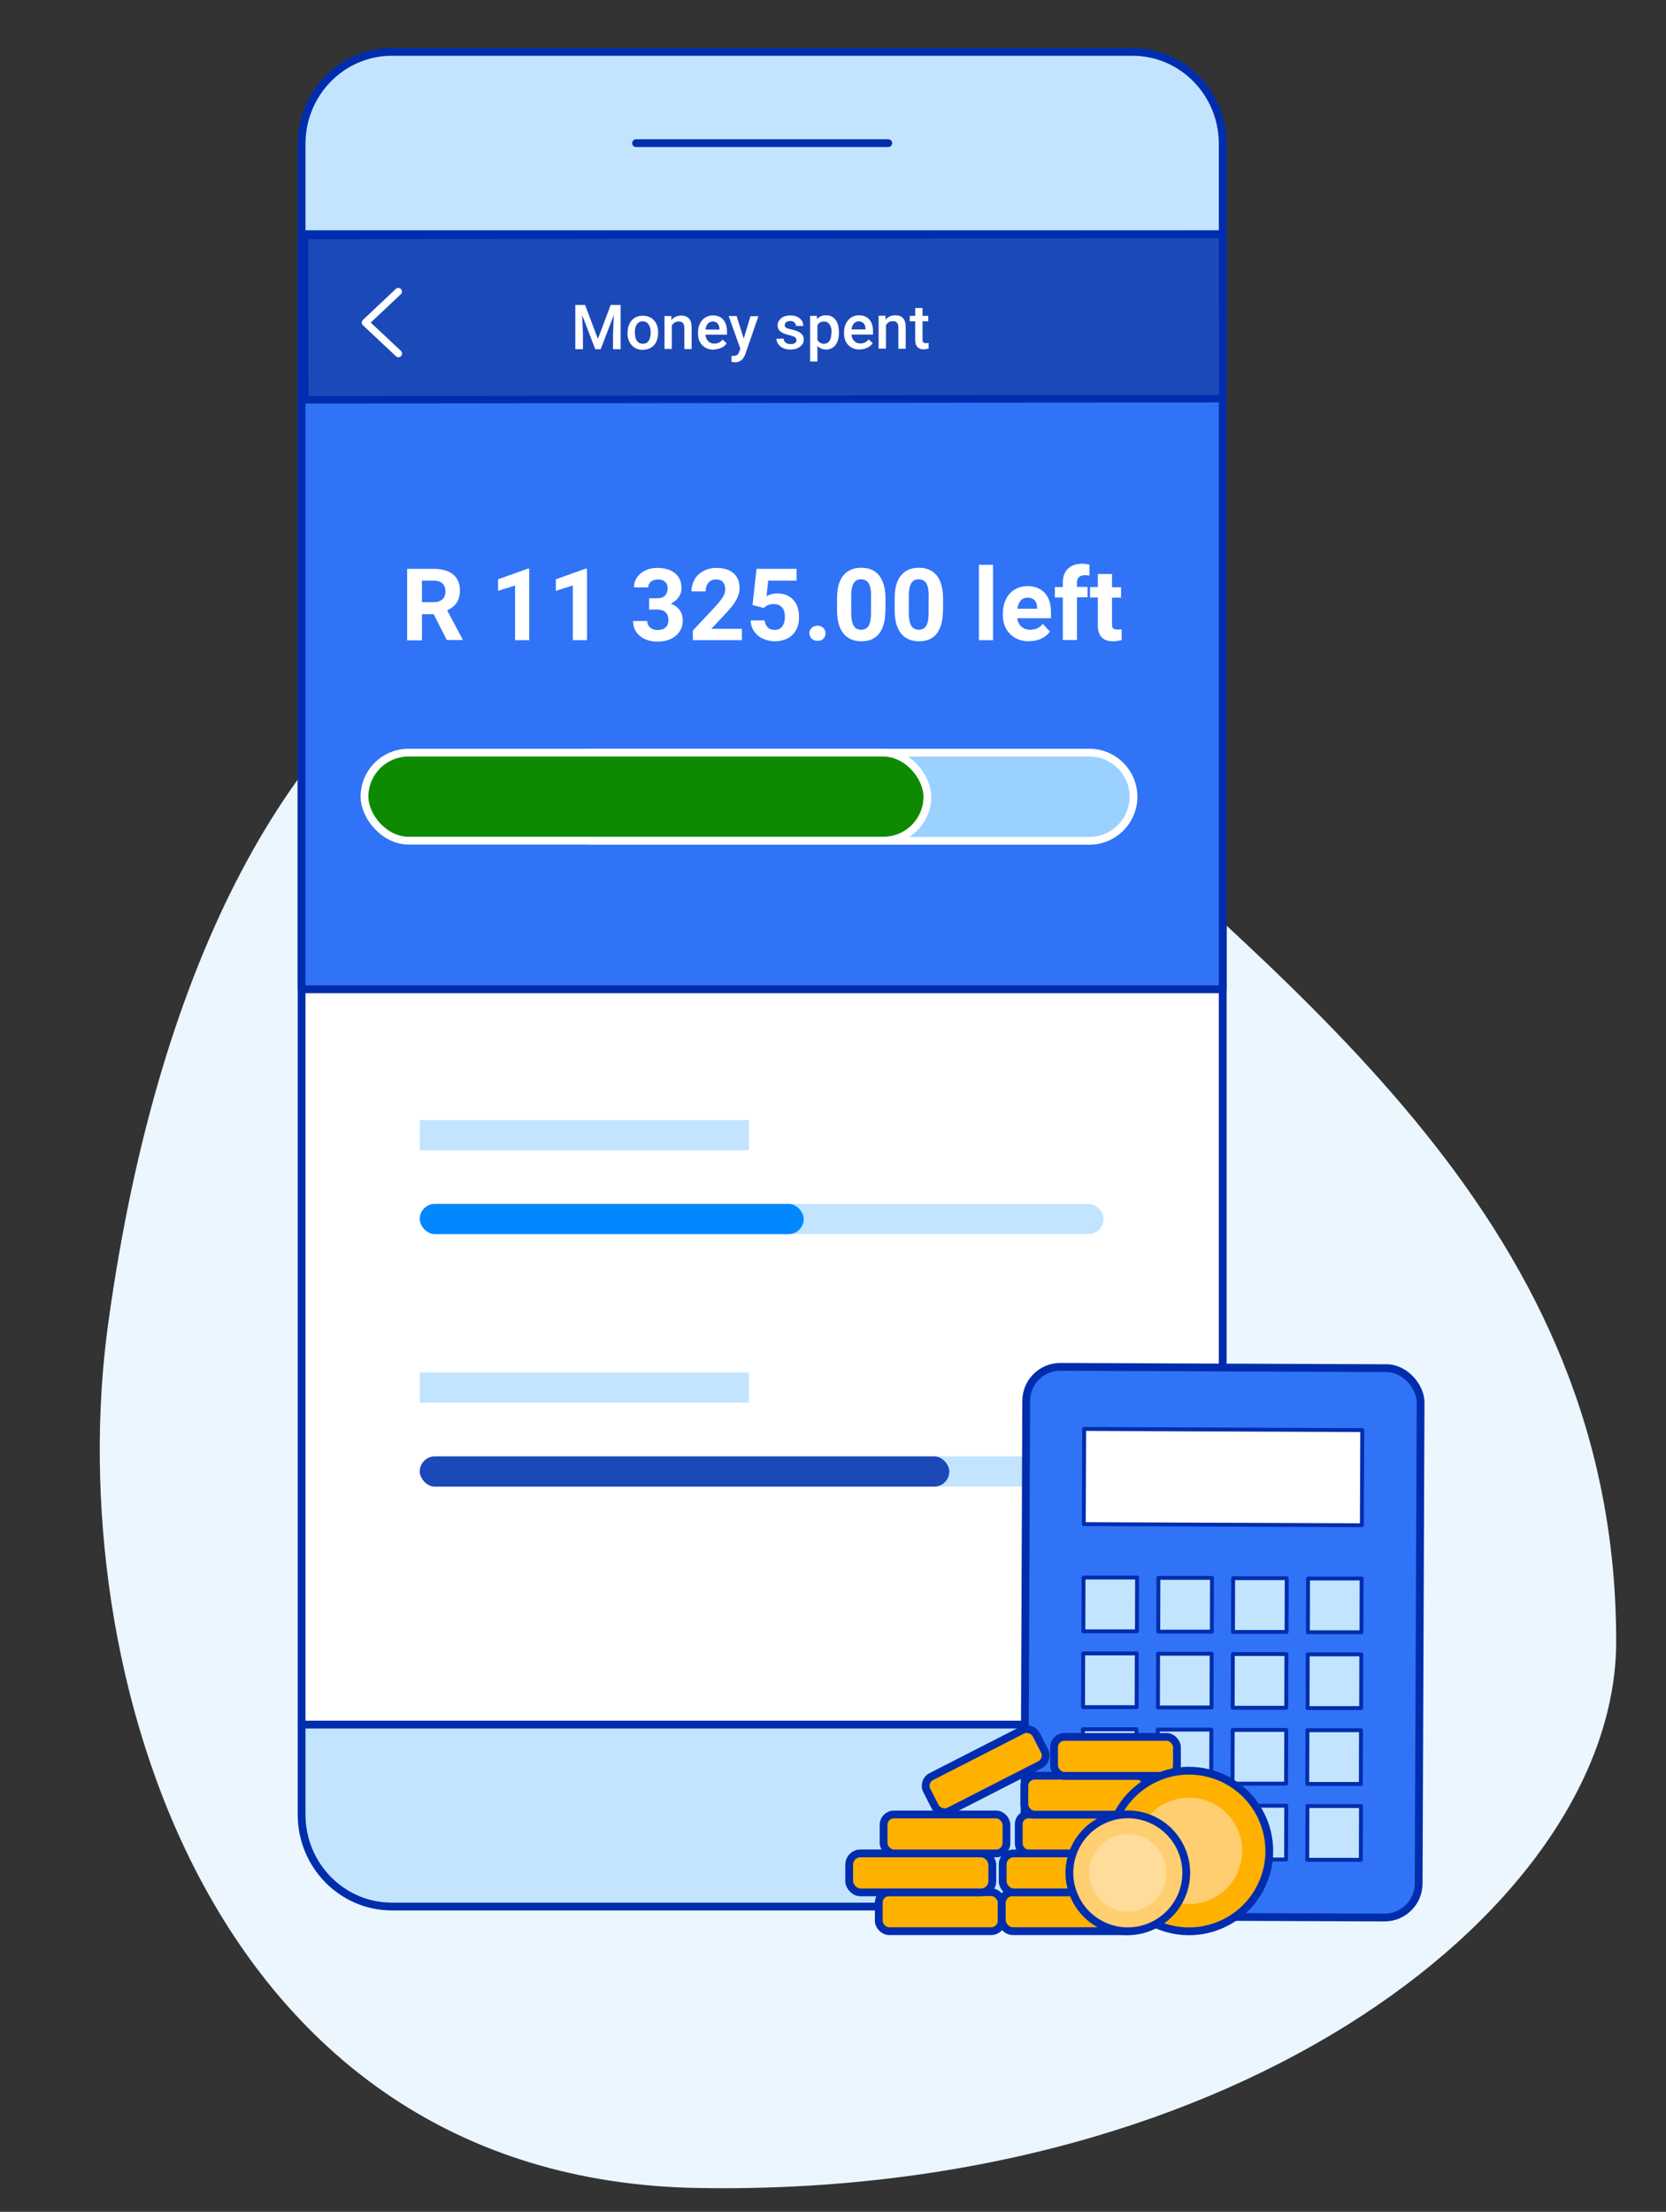 <?xml version="1.0" encoding="UTF-8"?><svg id="Layer_1" xmlns="http://www.w3.org/2000/svg" viewBox="0 0 107 142"><rect x="0" y="0" width="107" height="142" fill="#333333" stroke="none"/><defs><style>.cls-1,.cls-2,.cls-3{fill:none;}.cls-4{fill:#0188ff;}.cls-5{fill:#ebf6ff;}.cls-6{fill:#ffdc9a;}.cls-7,.cls-8,.cls-9{fill:#fff;}.cls-10,.cls-11{fill:#ffce70;}.cls-12,.cls-13,.cls-14{fill:#c3e4ff;}.cls-15,.cls-16{fill:#1c49b8;}.cls-17{fill:#0e8a00;stroke-miterlimit:10;}.cls-17,.cls-9,.cls-3,.cls-18,.cls-19,.cls-13,.cls-20,.cls-11,.cls-21{stroke-width:.5px;}.cls-17,.cls-2,.cls-20{stroke:#fff;}.cls-8,.cls-9,.cls-2,.cls-3{stroke-linecap:round;}.cls-8,.cls-9,.cls-2,.cls-3,.cls-18,.cls-19,.cls-13,.cls-20,.cls-11,.cls-21,.cls-14,.cls-16{stroke-linejoin:round;}.cls-8,.cls-9,.cls-3,.cls-18,.cls-19,.cls-13,.cls-11,.cls-21,.cls-14,.cls-16{stroke:#002dad;}.cls-8,.cls-14{stroke-width:.25px;}.cls-2{stroke-width:.47px;}.cls-18{fill:#3073f7;}.cls-19{fill:#3073f6;}.cls-20{fill:#9bd1ff;}.cls-21{fill:#ffb100;}.cls-16{stroke-width:.48px;}</style></defs><rect class="cls-1" width="107" height="142"/><path class="cls-5" d="m66.11,47.98c17.64,16.2,37.7,30.81,37.69,57.41,0,16.7-23.93,35.67-58.95,35.08-31.47-.53-40.96-33.39-37.9-55.51,6.58-47.65,34.62-59.52,59.16-36.98Z"/><rect class="cls-9" x="19.37" y="15.05" width="59.16" height="95.67"/><path class="cls-13" d="m78.53,9.24v5.8H19.37v-5.8c0-3.27,2.6-5.91,5.8-5.91h47.56c3.2,0,5.8,2.64,5.8,5.91Z"/><line class="cls-3" x1="40.85" y1="9.19" x2="57.05" y2="9.19"/><path class="cls-13" d="m19.37,116.49c0,3.27,2.6,5.91,5.8,5.91h47.56c3.2,0,5.8-2.65,5.8-5.91v-5.77H19.37v5.77Z"/><rect class="cls-18" x="19.37" y="15.05" width="59.16" height="48.46"/><g><path class="cls-7" d="m27.85,39.43h-.75v1.68h-.95v-4.59h1.7c.54,0,.96.12,1.25.36.29.24.44.58.44,1.02,0,.31-.07.57-.2.78-.14.21-.34.38-.62.5l.99,1.87v.04h-1.01l-.86-1.68Zm-.75-.77h.76c.24,0,.42-.06.55-.18.13-.12.2-.29.2-.5s-.06-.39-.18-.51c-.12-.12-.31-.19-.57-.19h-.76v1.38Z"/><path class="cls-7" d="m33.99,41.1h-.91v-3.51l-1.09.34v-.74l1.9-.68h.1v4.59Z"/><path class="cls-7" d="m37.7,41.1h-.91v-3.51l-1.09.34v-.74l1.9-.68h.1v4.59Z"/><path class="cls-7" d="m41.72,38.41h.48c.23,0,.4-.06.51-.17.11-.12.17-.27.17-.46s-.05-.33-.17-.43c-.11-.1-.26-.15-.46-.15-.17,0-.32.05-.44.14-.12.1-.18.22-.18.37h-.91c0-.24.06-.45.19-.64s.31-.34.54-.45c.23-.11.49-.16.77-.16.49,0,.87.12,1.14.35.28.23.41.55.41.96,0,.21-.06.4-.19.58-.13.18-.3.31-.5.41.26.09.45.23.58.42.13.18.19.4.19.66,0,.41-.15.73-.45.98-.3.25-.69.37-1.18.37-.46,0-.83-.12-1.12-.36-.29-.24-.44-.56-.44-.96h.91c0,.17.06.31.19.42s.29.16.48.16c.22,0,.39-.06.51-.17.12-.11.18-.27.18-.46,0-.46-.25-.69-.76-.69h-.48v-.71Z"/><path class="cls-7" d="m47.64,41.1h-3.14v-.62l1.48-1.58c.2-.22.35-.42.45-.58.1-.17.15-.32.15-.47,0-.2-.05-.36-.15-.48-.1-.12-.25-.17-.44-.17-.21,0-.37.07-.49.21-.12.14-.18.33-.18.56h-.91c0-.28.07-.53.2-.77.13-.23.32-.41.57-.54.24-.13.52-.2.83-.2.47,0,.84.11,1.1.34.26.23.39.55.39.96,0,.23-.06.46-.18.69-.12.24-.32.51-.6.82l-1.04,1.1h1.97v.73Z"/><path class="cls-7" d="m48.33,38.85l.26-2.33h2.57v.76h-1.82l-.11.99c.22-.12.45-.17.69-.17.44,0,.78.14,1.03.41.25.27.37.65.37,1.14,0,.3-.06.56-.19.79s-.3.42-.54.54-.51.19-.83.19c-.28,0-.53-.06-.77-.17s-.42-.27-.56-.47c-.14-.2-.21-.44-.22-.7h.9c.02.19.09.34.2.45s.26.16.45.16c.21,0,.36-.07.48-.22.11-.15.17-.36.17-.63s-.06-.46-.19-.6-.31-.21-.54-.21c-.22,0-.39.06-.53.17l-.09.08-.72-.18Z"/><path class="cls-7" d="m51.98,40.66c0-.14.05-.26.15-.35.1-.09.22-.14.37-.14s.27.04.37.14c.1.09.15.21.15.35s-.05.26-.14.35c-.1.09-.22.13-.37.13s-.27-.04-.37-.13c-.1-.09-.15-.21-.15-.35Z"/><path class="cls-7" d="m56.86,39.21c0,.63-.13,1.12-.39,1.46s-.65.5-1.15.5-.88-.17-1.15-.5c-.26-.33-.4-.8-.41-1.42v-.84c0-.64.13-1.13.4-1.46.27-.33.65-.5,1.15-.5s.88.16,1.15.49c.26.33.4.8.41,1.42v.84Zm-.91-.93c0-.38-.05-.66-.16-.83-.1-.17-.27-.26-.49-.26s-.37.08-.47.25c-.1.17-.16.42-.16.77v1.12c0,.37.05.65.15.83.1.18.27.27.49.27s.38-.09.48-.26.15-.44.15-.8v-1.09Z"/><path class="cls-7" d="m60.56,39.21c0,.63-.13,1.12-.39,1.46s-.65.5-1.15.5-.88-.17-1.15-.5c-.26-.33-.4-.8-.41-1.42v-.84c0-.64.13-1.13.4-1.46.27-.33.65-.5,1.15-.5s.88.16,1.15.49c.26.33.4.8.41,1.42v.84Zm-.91-.93c0-.38-.05-.66-.16-.83-.1-.17-.27-.26-.49-.26s-.37.08-.47.25c-.1.17-.16.42-.16.77v1.12c0,.37.05.65.15.83.1.18.27.27.49.27s.38-.09.48-.26.15-.44.15-.8v-1.09Z"/><path class="cls-7" d="m63.78,41.1h-.91v-4.84h.91v4.84Z"/><path class="cls-7" d="m66.1,41.17c-.5,0-.91-.15-1.22-.46-.31-.31-.47-.72-.47-1.23v-.09c0-.34.07-.65.2-.92.13-.27.32-.48.56-.62.24-.15.52-.22.83-.22.47,0,.83.15,1.1.44.27.29.4.71.4,1.25v.37h-2.17c.03.22.12.4.27.54.15.13.33.2.56.2.35,0,.62-.13.82-.38l.45.5c-.14.19-.32.34-.55.45-.23.11-.49.16-.78.16Zm-.1-2.8c-.18,0-.33.06-.44.18s-.18.3-.22.53h1.27v-.07c0-.2-.06-.36-.16-.47s-.25-.17-.45-.17Z"/><path class="cls-7" d="m68.26,41.1v-2.74h-.51v-.67h.51v-.29c0-.38.11-.68.33-.89s.53-.32.92-.32c.13,0,.28.02.46.06v.71c-.08-.02-.18-.03-.29-.03-.34,0-.51.16-.51.48v.27h.68v.67h-.68v2.74h-.91Z"/><path class="cls-7" d="m71.42,36.86v.84h.58v.67h-.58v1.7c0,.13.02.22.07.27.05.05.14.08.28.08.1,0,.19,0,.27-.02v.69c-.18.05-.36.08-.55.08-.64,0-.96-.32-.98-.97v-1.84h-.5v-.67h.5v-.84h.91Z"/></g><g><rect class="cls-12" x="26.96" y="88.11" width="21.14" height="1.94"/><rect class="cls-12" x="26.96" y="93.5" width="43.92" height="1.94" rx=".97" ry=".97"/><rect class="cls-15" x="26.96" y="93.5" width="34.01" height="1.94" rx=".97" ry=".97"/></g><g><rect class="cls-12" x="26.96" y="71.91" width="21.14" height="1.94"/><rect class="cls-12" x="26.96" y="77.29" width="43.92" height="1.94" rx=".97" ry=".97"/><rect class="cls-4" x="26.96" y="77.29" width="24.66" height="1.94" rx=".97" ry=".97"/></g><g><path class="cls-20" d="m37.77,48.32h32.2c1.56,0,2.83,1.27,2.83,2.83h0c0,1.56-1.27,2.83-2.83,2.83h-32.2v-5.65h0Z"/><rect class="cls-17" x="23.41" y="48.32" width="36.15" height="5.65" rx="2.83" ry="2.83"/></g><rect class="cls-16" x="19.57" y="15.08" width="58.96" height="10.55" transform="translate(-.03 .06) rotate(-.07)"/><polyline class="cls-2" points="25.59 22.7 23.47 20.71 25.58 18.72"/><g><path class="cls-7" d="m37.58,19.58l.82,2.18.82-2.18h.64s0,2.84,0,2.84h-.49s0-.94,0-.94l.05-1.25-.84,2.19h-.35s-.84-2.19-.84-2.19l.05,1.25v.94s-.49,0-.49,0v-2.84s.64,0,.64,0Z"/><path class="cls-7" d="m40.31,21.34c0-.21.04-.39.12-.56s.2-.29.34-.38c.15-.09.32-.13.51-.13.29,0,.52.09.7.27.18.18.27.43.29.73v.11c0,.21-.04.39-.12.56-.08.17-.19.29-.34.38s-.32.13-.52.14c-.3,0-.54-.1-.72-.3-.18-.2-.27-.46-.27-.79v-.02Zm.47.04c0,.22.04.39.13.51.09.12.22.18.38.18.16,0,.29-.06.37-.19.09-.12.13-.31.13-.55,0-.21-.05-.38-.14-.51s-.22-.19-.37-.19c-.16,0-.28.06-.37.18s-.14.31-.14.55Z"/><path class="cls-7" d="m43.12,20.3v.24c.17-.19.38-.28.63-.28.44,0,.67.25.67.75v1.4s-.47,0-.47,0v-1.37c0-.13-.03-.23-.09-.3s-.15-.1-.28-.1c-.19,0-.33.09-.43.26v1.5s-.47,0-.47,0v-2.11s.44,0,.44,0Z"/><path class="cls-7" d="m45.84,22.45c-.3,0-.54-.09-.73-.28-.19-.19-.28-.44-.28-.76v-.06c0-.21.04-.4.12-.57s.2-.3.34-.39c.15-.09.31-.14.49-.14.29,0,.51.09.67.27.16.18.24.44.24.78v.19h-1.38c.01.18.07.31.18.42.1.1.23.15.39.15.22,0,.39-.09.53-.26l.26.24c-.08.13-.2.23-.34.29s-.3.1-.48.11Zm-.06-1.81c-.13,0-.24.05-.32.14s-.13.22-.15.38h.9s0-.04,0-.04c-.01-.16-.05-.28-.13-.36s-.18-.12-.31-.12Z"/><path class="cls-7" d="m47.77,21.73l.43-1.43h.51l-.84,2.43c-.13.36-.35.53-.66.53-.07,0-.15-.01-.23-.04v-.37h.09c.12,0,.21-.02.27-.06.06-.04.11-.12.14-.22l.07-.18-.75-2.1h.51l.45,1.43Z"/><path class="cls-7" d="m51.15,21.83c0-.08-.04-.15-.1-.19-.07-.04-.19-.08-.35-.12s-.3-.08-.4-.13c-.24-.11-.36-.28-.36-.5,0-.18.08-.33.23-.46.15-.12.35-.18.58-.18.25,0,.46.06.61.19.16.12.23.29.23.49h-.47c0-.09-.03-.17-.1-.23s-.16-.09-.27-.09c-.1,0-.19.02-.25.07s-.1.11-.1.19c0,.07.03.13.09.17s.18.08.37.12c.19.04.33.09.44.15s.18.12.24.2.08.18.08.29c0,.19-.08.34-.24.46s-.36.18-.62.18c-.17,0-.33-.03-.46-.09-.14-.06-.24-.15-.32-.26s-.11-.23-.11-.35h.46c0,.11.05.2.13.26s.18.09.31.09.22-.02.29-.07c.07-.05.1-.11.1-.19Z"/><path class="cls-7" d="m53.88,21.37c0,.33-.07.59-.22.78s-.35.29-.6.29c-.23,0-.42-.08-.56-.23v1s-.47,0-.47,0v-2.93s.43,0,.43,0l.02.21c.14-.17.33-.25.57-.25.26,0,.46.09.61.29.15.19.22.46.22.8v.03Zm-.47-.04c0-.21-.04-.38-.13-.5-.08-.12-.2-.19-.36-.19-.19,0-.33.08-.42.24v.94c.09.16.23.25.42.25.15,0,.27-.06.35-.18.08-.12.13-.31.13-.55Z"/><path class="cls-7" d="m55.22,22.44c-.3,0-.54-.09-.73-.28s-.28-.44-.28-.76v-.06c0-.21.04-.4.12-.57s.2-.29.34-.39c.15-.09.31-.14.49-.14.29,0,.51.09.67.27.16.18.24.44.24.78v.19h-1.38c.01.18.07.31.18.42.1.1.23.15.39.15.22,0,.39-.09.53-.26l.26.24c-.08.13-.2.22-.34.29-.14.07-.3.11-.48.11Zm-.06-1.81c-.13,0-.24.05-.32.14-.08.09-.13.22-.15.38h.9s0-.04,0-.04c-.01-.16-.05-.28-.13-.36s-.18-.12-.31-.12Z"/><path class="cls-7" d="m56.87,20.28v.24c.17-.19.38-.28.63-.28.44,0,.67.25.67.75v1.4s-.47,0-.47,0v-1.37c0-.13-.03-.23-.09-.3s-.15-.1-.28-.1c-.19,0-.33.09-.43.26v1.5s-.47,0-.47,0v-2.11s.44,0,.44,0Z"/><path class="cls-7" d="m59.25,19.77v.51h.37s0,.35,0,.35h-.37s0,1.18,0,1.18c0,.08.02.14.05.17s.09.05.17.05c.05,0,.11,0,.17-.02v.37c-.11.03-.21.04-.31.05-.36,0-.55-.2-.55-.6v-1.2s-.35,0-.35,0v-.35s.35,0,.35,0v-.51h.47Z"/></g><g><rect class="cls-19" x="65.84" y="87.8" width="25.33" height="35.27" rx="2.19" ry="2.19" transform="translate(.43 -.32) rotate(.23)"/><path class="cls-14" d="m73.02,104.73h-3.44s.01-3.45.01-3.45h3.44s-.01,3.45-.01,3.45Z"/><path class="cls-14" d="m77.83,104.75h-3.44s.01-3.45.01-3.45h3.44s-.01,3.45-.01,3.45Z"/><path class="cls-14" d="m82.63,104.77h-3.44s.01-3.45.01-3.45h3.44s-.01,3.45-.01,3.45Z"/><path class="cls-14" d="m87.44,104.79h-3.44s.01-3.45.01-3.45h3.44s-.01,3.45-.01,3.45Z"/><path class="cls-14" d="m73,109.6h-3.44s.01-3.45.01-3.45h3.44s-.01,3.45-.01,3.45Z"/><path class="cls-14" d="m77.81,109.62h-3.44s.01-3.45.01-3.45h3.44s-.01,3.45-.01,3.45Z"/><path class="cls-14" d="m82.61,109.64h-3.44s.01-3.45.01-3.45h3.44s-.01,3.45-.01,3.45Z"/><path class="cls-14" d="m87.42,109.66h-3.44s.01-3.45.01-3.45h3.44s-.01,3.45-.01,3.45Z"/><path class="cls-14" d="m72.98,114.47h-3.44s.01-3.45.01-3.45h3.44s-.01,3.45-.01,3.45Z"/><path class="cls-14" d="m77.79,114.49h-3.44s.01-3.45.01-3.45h3.44s-.01,3.45-.01,3.45Z"/><path class="cls-14" d="m82.6,114.51h-3.44s.01-3.45.01-3.45h3.44s-.01,3.45-.01,3.45Z"/><path class="cls-14" d="m87.4,114.53h-3.44s.01-3.45.01-3.45h3.44s-.01,3.45-.01,3.45Z"/><path class="cls-14" d="m72.98,119.34h-3.44s.01-3.45.01-3.45h3.44s-.01,3.45-.01,3.45Z"/><path class="cls-14" d="m77.79,119.36h-3.44s.01-3.45.01-3.45h3.44s-.01,3.45-.01,3.45Z"/><path class="cls-14" d="m82.6,119.38h-3.44s.01-3.45.01-3.45h3.44s-.01,3.45-.01,3.45Z"/><path class="cls-14" d="m87.4,119.4h-3.44s.01-3.45.01-3.45h3.44s-.01,3.45-.01,3.45Z"/><rect class="cls-8" x="69.62" y="91.78" width="17.86" height="6.11" transform="translate(.38 -.32) rotate(.23)"/></g><g><rect class="cls-21" x="64.34" y="121.49" width="8.7" height="2.5" rx=".7" ry=".7" transform="translate(137.38 245.47) rotate(180)"/><rect class="cls-21" x="64.4" y="118.99" width="8.7" height="2.5" rx=".7" ry=".7" transform="translate(137.5 240.48) rotate(180)"/><rect class="cls-21" x="65.43" y="116.5" width="6.64" height="2.5" rx=".61" ry=".61" transform="translate(137.5 235.49) rotate(180)"/><rect class="cls-21" x="65.79" y="114" width="7.89" height="2.5" rx=".66" ry=".66" transform="translate(139.47 230.5) rotate(180)"/><rect class="cls-21" x="67.69" y="111.5" width="7.89" height="2.5" rx=".66" ry=".66" transform="translate(143.28 225.51) rotate(180)"/><rect class="cls-21" x="56.45" y="121.49" width="7.89" height="2.5" rx=".66" ry=".66" transform="translate(120.78 245.47) rotate(180)"/><rect class="cls-21" x="54.54" y="118.99" width="9.19" height="2.5" rx=".72" ry=".72" transform="translate(118.27 240.48) rotate(180)"/><rect class="cls-21" x="56.75" y="116.5" width="7.89" height="2.5" rx=".66" ry=".66" transform="translate(121.39 235.49) rotate(180)"/><rect class="cls-21" x="59.37" y="112.42" width="7.89" height="2.5" rx=".66" ry=".66" transform="translate(171.4 186.1) rotate(152.94)"/><g><path class="cls-21" d="m80.96,116.5c1.29,2.54.28,5.64-2.26,6.93-2.54,1.29-5.64.28-6.93-2.26-1.29-2.54-.28-5.64,2.26-6.93,2.54-1.29,5.64-.28,6.93,2.26Z"/><path class="cls-10" d="m79.41,117.28c.85,1.68.18,3.74-1.5,4.59-1.68.85-3.74.18-4.59-1.5-.85-1.68-.18-3.74,1.5-4.59,1.68-.85,3.74-.18,4.59,1.5Z"/></g><g><path class="cls-11" d="m75.78,118.54c.94,1.85.2,4.1-1.65,5.04-1.85.94-4.1.2-5.04-1.65-.94-1.85-.2-4.1,1.65-5.04,1.85-.94,4.1-.2,5.04,1.65Z"/><path class="cls-6" d="m74.65,119.11c.62,1.22.13,2.72-1.09,3.34-1.22.62-2.72.13-3.34-1.09-.62-1.22-.13-2.72,1.09-3.34,1.22-.62,2.72-.13,3.34,1.09Z"/></g></g></svg>